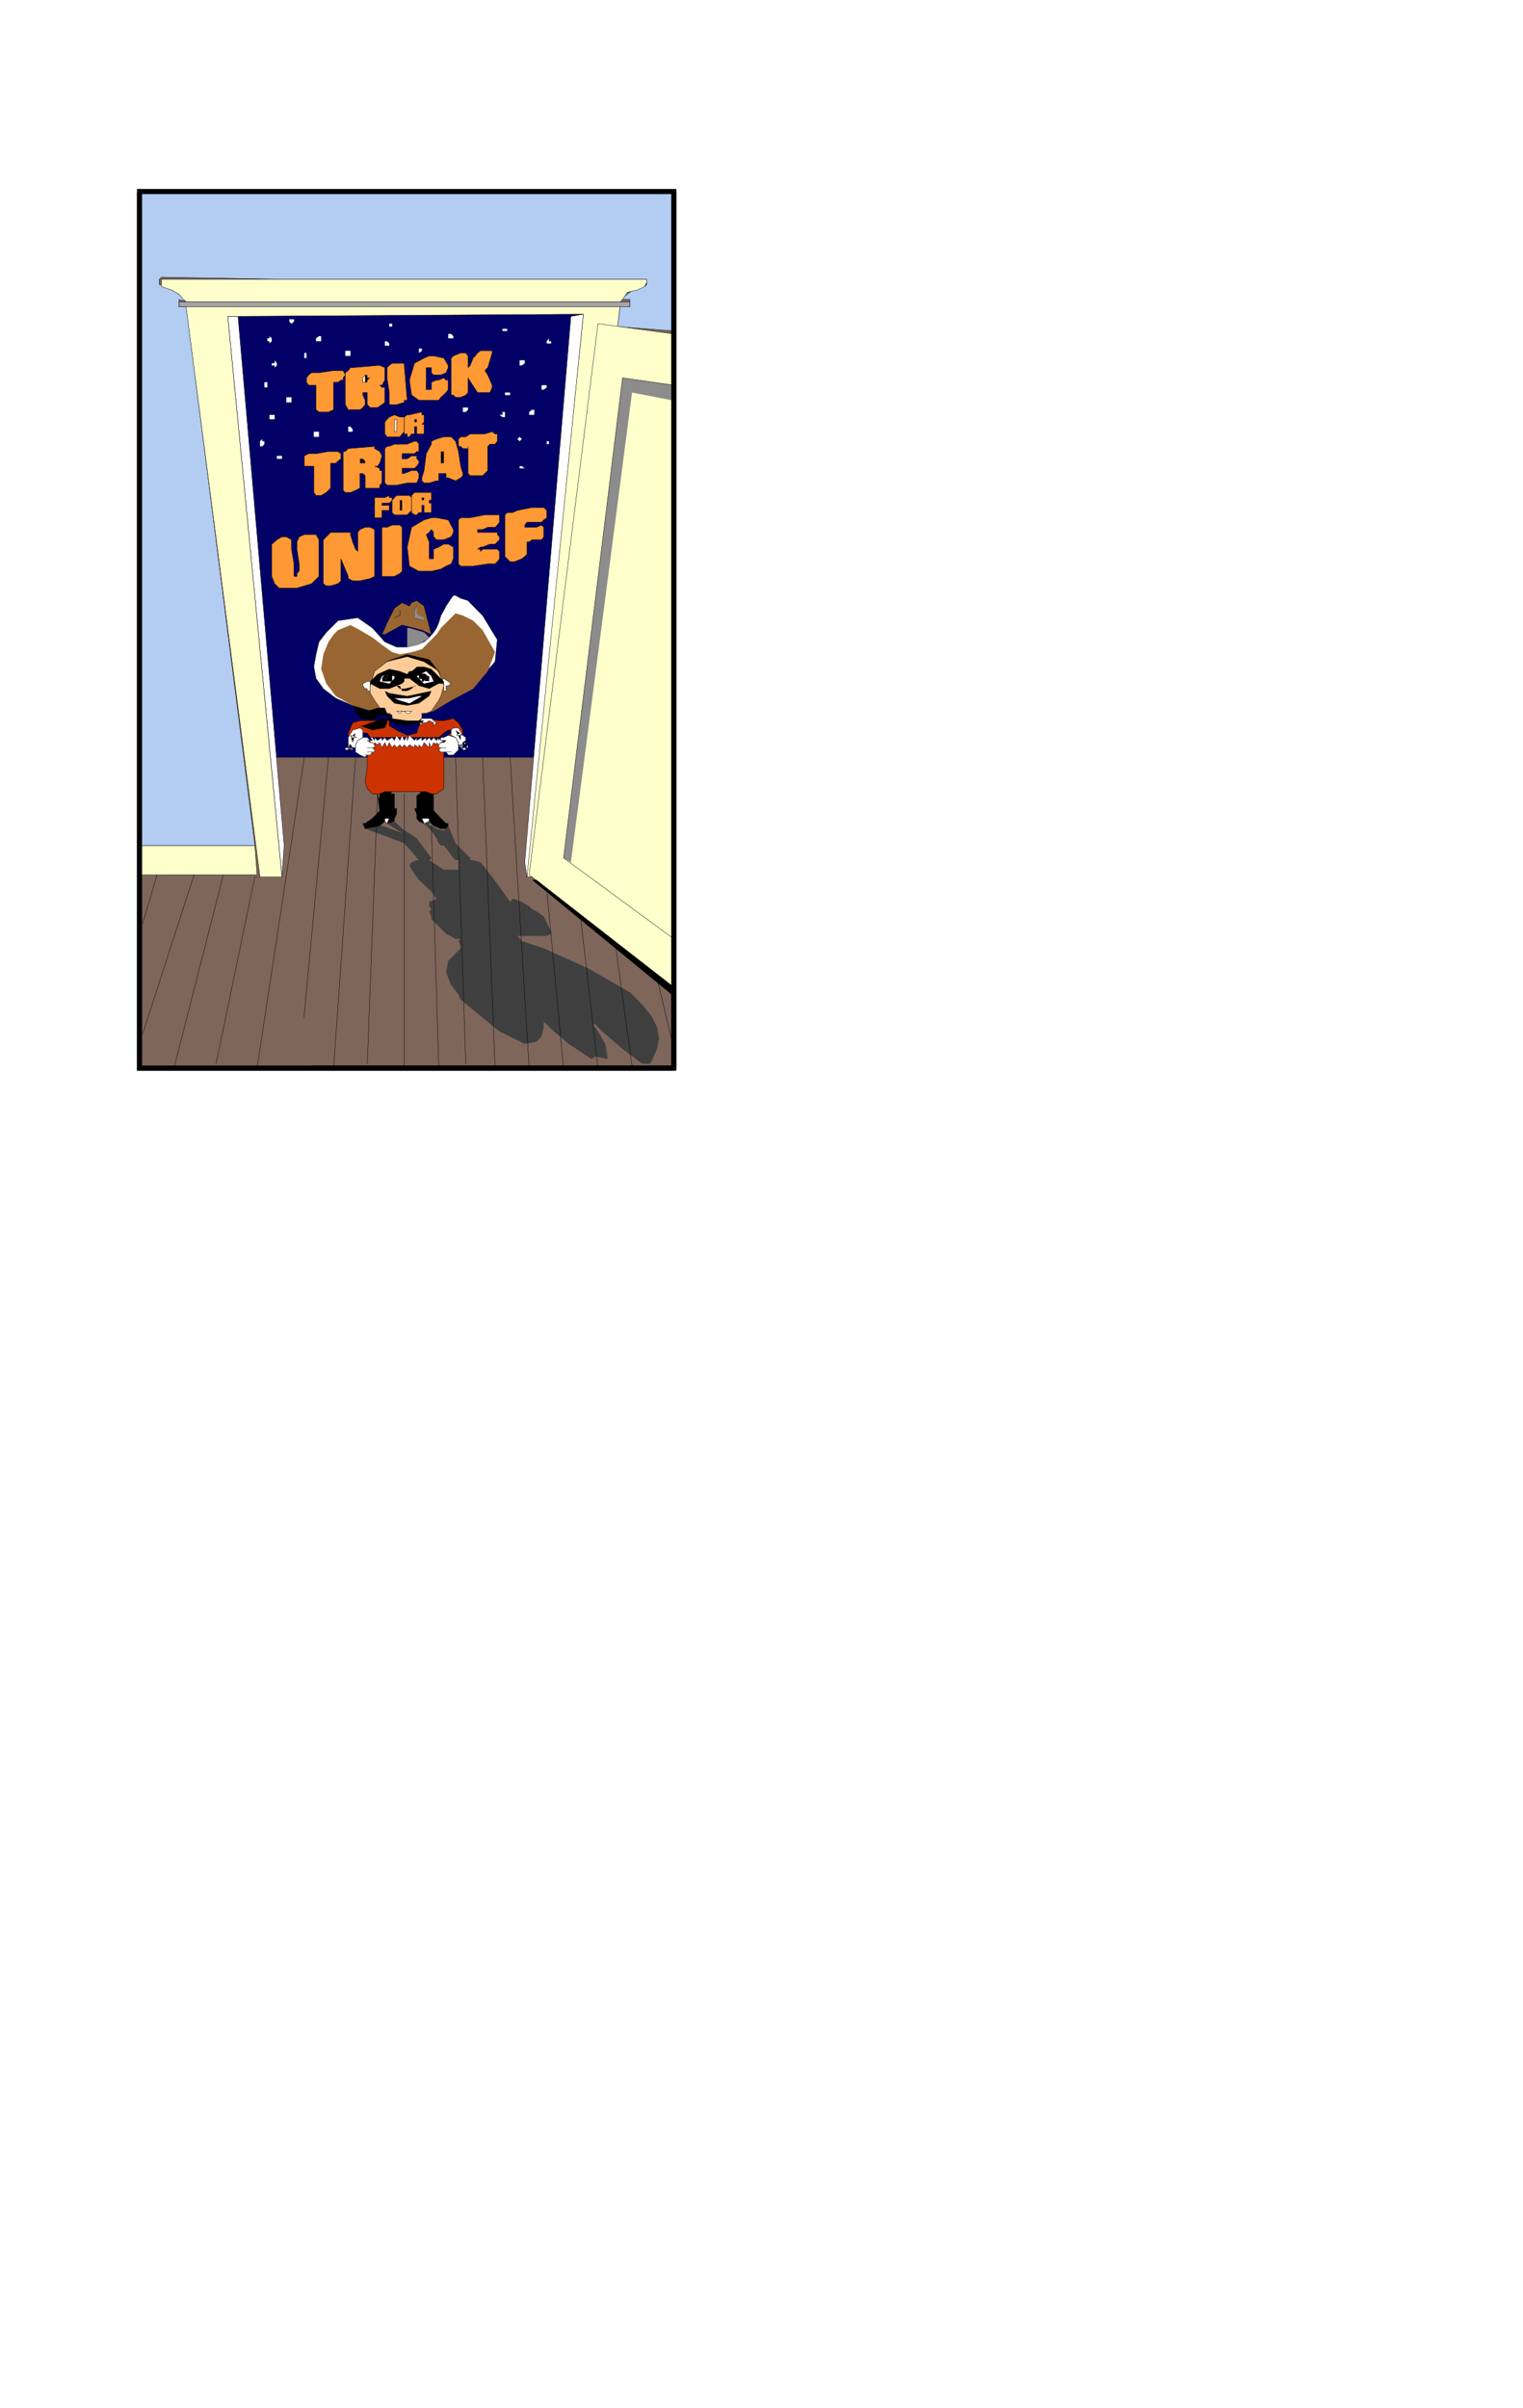 <svg xmlns="http://www.w3.org/2000/svg" fill-rule="evenodd" height="6.577in" preserveAspectRatio="none" stroke-linecap="round" viewBox="0 0 4159 6577" width="4.159in"><style>.brush0{fill:#fff}.pen0{stroke:#000;stroke-width:1;stroke-linejoin:round}.pen1{stroke:none}.brush2{fill:#7f665b}.brush4{fill:#000}.brush5{fill:#963}.brush6{fill:#c30}.brush8{fill:#8c8c8c}.brush9{fill:#f93}.brush11{fill:#ffc}</style><path class="pen1 brush0" d="M4159 6577V0H0v6577h4159z"/><path class="pen1 brush2" d="M389 2530v387h1451V531H389v1999z"/><path class="pen1" style="fill:#006" d="M742 2068h731l120-1210-971 6 120 1204z"/><path class="pen0" fill="none" d="M742 2068h731l120-1210-971 6 120 1204"/><path class="pen1 brush0" d="M1445 2395h-6 6z"/><path class="pen0" fill="none" d="M1445 2395h-6 6"/><path class="pen1 brush0" d="M1439 2395z"/><path class="pen0" fill="none" d="M1439 2395h0m-468-327-60 849m-14-849-80 849m977-247 46 195"/><path class="pen1 brush0" d="m1083 1767-32-14-34-38-40-28-54 8-12 12-20 20-20 26-8 34-6 34 6 32 20 28 34 26 46 20 68 15 101 12h20-14l20-6 46-21 54-34 54-40 40-46 6-60-40-66-20-20-20-21-20-6-14-8h-6l-6 8-8 12-6 9-6 12-8 14-6 20-6 14-8 12-12 14-14 12-20 8-26 6h-29z"/><path class="pen0" fill="none" d="m1083 1767-32-14-34-38-40-28-54 8h0l-12 12-20 20-20 26-8 34-6 34 6 32 20 28 34 26 46 20 68 15h0l101 12h20-14 0l20-6 46-21 54-34 54-40 40-46 6-60-40-66h0l-20-20-20-21-20-6-14-8h-6l-6 8-8 12-6 9-6 12-8 14-6 20-6 14-8 12-12 14-14 12-20 8-26 6h-29"/><path class="pen1 brush5" d="M1051 1733h-8l14-32 20-40 21-15 20 9 6-9 14-6 20 15 20 78-26-12-54-14-47 26z"/><path class="pen0" fill="none" d="M1051 1733h-8l14-32 20-40 21-15h0l20 9 6-9h0l14-6 20 15 20 78h0l-26-12-54-14-47 26"/><path class="pen0" fill="none" d="M1092 1667v14l-15 6"/><path class="pen1 brush6" d="m1011 2014-8-12h-20l8 12h-14l-6 14v14h-8v-8h-6l-6-12v-20l12-28 20-6h80v14l20 12 29 14 26-6 6-20 8-8 6-6 14-6 26 6h14l26-6 14 12 12 20v34l-6 6h-6v-6l-8-14-20-6 14-14h-14l-12 8-14 12h-187z"/><path class="pen0" fill="none" d="m1011 2014-8-12h-20 0l8 12h-14l-6 14v14h0-8v-8h-6 0l-6-12v-20l12-28h0l20-6h80v14l20 12 29 14h0l26-6 6-20 8-8h0l6-6 14-6 26 6h14l26-6 14 12h0l12 20v34h0l-6 6h-6 0v-6l-8-14-20-6h0l14-14h-14l-12 8-14 12h-187"/><path class="pen1 brush4" d="M1092 2142h92v52l-20-6-32-46h-49l-26 40-20 12v-52h55z"/><path class="pen0" fill="none" d="M1092 2142h92v52l-20-6-32-46h-49l-26 40-20 12v-52h55"/><path class="pen1 brush4" d="m997 2263-6-14h6l20-14 20-21-6-46v6l6 8 20-14h20v40h6v15l-6 12v8l-20 6 6-14h-12v8l-14 12-20 8h-20z"/><path class="pen0" fill="none" d="m997 2263-6-14h6l20-14 20-21h0l-6-46v6l6 8 20-14h20v6h0v34h6v15h0l-6 12v8h0l-20 6 6-14h0-12v8h0l-14 12-20 8h-20 0"/><path class="pen1 brush0" d="m1057 2249-6-6v-8h12l-6 14z"/><path class="pen0" fill="none" d="m1057 2249-6-6v-8h12l-6 14"/><path class="pen1 brush4" d="M1224 2263v-14h-6l-14-14-20-21v-46 6l-6 8-20-14h-14l-6 6v34h-6l6 15v12l6 8 14 6-6-14h12l8 8 12 12 20 8h20z"/><path class="pen0" fill="none" d="M1224 2263v-14h-6l-14-14-20-21h0v-46 6l-6 8-20-14h0-14 0l-6 6h0v34h0-6l6 15h0v12l6 8h0l14 6-6-14h12l8 8h0l12 12 20 8h20"/><path class="pen1 brush0" d="m1158 2249 14-6v-8h-20l6 14z"/><path class="pen0" fill="none" d="m1158 2249 14-6v-8h-20 0l6 14"/><path class="pen1 brush6" d="M1198 2022h-195v72l-6 40 6 20 14 14h20l14-6h113l14 6h14l20-14v-132h-14z"/><path class="pen0" fill="none" d="M1198 2022h-195v72l-6 40h0l6 20 14 14h20l14-6h113l14 6h14l20-14v-20h0v-112h0-14"/><path class="pen1 brush0" d="m1017 2014 6 8v-8l8 8 12-8v8l8-8 6 8 14-8 6 8 6-14 9 14 6-14 6 14 8-14v14l6-14 14 14 6-8v8l14-8v8l12-8v8l8-8 6 8 6-8 8 8 6-8v8l6-8v8h8l-8 6-6 6-6-6v6l-8-6-6 14-6-14v14l-14-14-6 14-8-8v8l-12-8v8l-14-8-6 8-8-8-6 8-6-8-9 8-6-8-6 8-8-14-6 14-6-14-8 14-6-14-6 6-8-6v6l-6-6h-6v-6l-8 6v-6h14l-6-8h6z"/><path class="pen0" fill="none" d="m1017 2014 6 8v-8l8 8 12-8v8l8-8 6 8 14-8 6 8 6-14 9 14 6-14 6 14 8-14v14l6-14 14 14 6-8v8l14-8v8l12-8v8l8-8 6 8 6-8 8 8 6-8v8l6-8v8h8l-8 6h0l-6 6-6-6v6l-8-6-6 14-6-14v14l-14-14-6 14-8-8v8l-12-8v8l-14-8-6 8-8-8-6 8-6-8-9 8-6-8-6 8-8-14-6 14-6-14-8 14-6-14-6 6-8-6v6l-6-6h-6v-6l-8 6v-6h14l-6-8h6"/><path class="pen1 brush0" d="m1224 2008-12 6h-8v8h14l-6 6h-8l-6 6v8h20-14l-6 6 6 6h14-14 28-14l6 8h14l14-14v-20l-8-14-20-6z"/><path class="pen0" fill="none" d="M1224 2008h0l-12 6h-8 0v8h14l-6 6h-8 0l-6 6v8h20-14 0l-6 6h0l6 6h14-14 28-8 0-6l6 8h14l14-14v-14h0v-6l-8-14-20-6"/><path class="pen1 brush0" d="M991 2014h12l8 8h-8l8 6h6l6 6v8h-20 14l6 6v6h-20 14l-6 8h-14 6l-6 6-14-6-12-8v-20l6-12 14-8z"/><path class="pen0" fill="none" d="M991 2014h12l8 8h0-8 0l8 6h6l6 6v8h-6 0-14 14l6 6v6h-6 0-14 14l-6 8h-8 0-6 6l-6 6-14-6h0l-12-8v-12h0v-8l6-12 14-8"/><path class="pen1 brush0" d="M1232 2008v-14l6-6h14l12 20 8 6v8l-8 6v6h-12v-6l-8-14-12-6z"/><path class="pen0" fill="none" d="M1232 2008v-14l6-6h14l12 20h0l8 6v8l-8 6h0v6h-12 0v-6l-8-14-12-6"/><path class="pen1 brush0" d="M1252 2034h6v8h6v6h-6 6l-6-6-6-8z"/><path class="pen0" fill="none" d="M1252 2034h6v8h6v6h0-6 6l-6-6h0l-6-8"/><path class="pen1 brush0" d="m1258 2034 6 8v6-6h-6v-8z"/><path class="pen0" fill="none" d="M1258 2034h0l6 8h0v6h0v-6h-6 0v-8"/><path class="pen1 brush0" d="M1258 2034h6v8h8v6h-8v-6l-6-8z"/><path class="pen0" fill="none" d="M1258 2034h6v8h8v6h0-8 0v-6h0l-6-8"/><path class="pen1 brush0" d="M1264 2034v-6 6l8 8-8-8z"/><path class="pen0" fill="none" d="M1264 2034v-6 6h0l8 8h0l-8-8h0"/><path class="pen1 brush0" d="M1264 2028h8v14-8l-8-6z"/><path class="pen0" fill="none" d="M1264 2028h8v6h0v8h0v-8h0l-8-6"/><path class="pen1 brush0" d="M1264 2028h8v6h6v8h-6l6-8h-6v-6h-8z"/><path class="pen0" fill="none" d="M1264 2028h8v6h6v8h0-6l6-8h-6v-6h0-8"/><path class="pen1 brush4" d="m1244 2008 14-6v20l-14-28 20 14h-20z"/><path class="pen1 brush0" d="M991 2014v-20l-8-6-20 6-12 20v20h6l6 8h8v-8l6-12 14-8z"/><path class="pen0" fill="none" d="M991 2014v-20l-8-6-20 6-12 20h0v20h6l6 8h8v-8l6-12 14-8"/><path class="pen1 brush0" d="m963 2042-6 6v6-6h6v-6z"/><path class="pen0" fill="none" d="M963 2042h0l-6 6h0v6h0v-6h6v-6"/><path class="pen1 brush0" d="M963 2042h-6v12-6l6-6z"/><path class="pen0" fill="none" d="M963 2042h0-6 0v6h0v6h0v-6h0l6-6h0"/><path class="pen1 brush0" d="M957 2042v-8 8l-6 6 6-6z"/><path class="pen0" fill="none" d="M957 2042v-8 8h0l-6 6h0l6-6h0"/><path class="pen1 brush0" d="M957 2034v8h-6v6l6-6v-8z"/><path class="pen0" fill="none" d="M957 2034h0v8h-6 0v6h0l6-6h0v-8"/><path class="pen1 brush0" d="M957 2034h-6v8h-8v6h8v-6l6-8z"/><path class="pen0" fill="none" d="M957 2034h-6 0v8h0-8v6h8v-6h0l6-8"/><path class="pen1 brush0" d="M951 2034v-6 6l-8 8 8-8z"/><path class="pen0" fill="none" d="M951 2034v-6 6h0l-8 8h0l8-8h0"/><path class="pen1 brush4" d="m977 2014-20-6 6 20 8-26-14 12h20z"/><path class="pen1 brush5" d="m1092 1787-21-6-28-20-26-20-34-20-26-14-34 14-12 12-14 20-14 34-6 40 14 40 26 34 46 26 74 21 95 6 26-6h6l20-6 48-29 60-32 40-48 20-52-34-60-26-26-28-14-20-6-12 12-14 14-14 14-12 18-20 20-20 20-28 8-32 6z"/><path class="pen1" style="fill:#fc9" d="M1057 1948h6l8 6v14l21 6h40l12-6 8-6v-14h12l14-6 6-9 14-20 6-12 8-28-14-40-40-26-46-14-55 14-34 26-12 40v20l12 20 14 20 20 15z"/><path class="pen0" fill="none" d="M1057 1948h6l8 6v14h0l21 6h40l12-6h0l8-6v-14h12l14-6 6-9h0l14-20 6-12 8-28h0l-14-40-40-26-46-14h0l-55 14-34 26-12 40h0v20l12 20 14 20h0l20 15"/><path class="pen1 brush0" d="m1204 1861 8-8 12 8 8 6-8 6h-6v14h-6v-20l-8-6z"/><path class="pen0" fill="none" d="m1204 1861 8-8 12 8 8 6h0l-8 6h-6 0v14h0-6 0v-20l-8-6"/><path class="pen1 brush4" d="M1011 1861v6l26 14h26l20-8 15-6 6-6v-8h14l26 20 28 8 26-14h14v-6l-34-34-20-6h-20l-6 6-8 6h-6l-6 8-20-8-29-6-32 14-20 20z"/><path class="pen1 brush0" d="m1037 1861 6-14 14-6 20 6v6l-14 14-26-6zm147 0-6-14-14-14-26 14 6 6 14 14 26-6z"/><path class="pen1 brush4" d="m1138 1873-34 8h-12l-9-8h9l6 14h14l12-6 8-8h6zm-87 14 12 6 49 8 66-14-6 14-28 20-32 6-35-6-20-20-6-14z"/><path class="pen1 brush0" d="m1077 1907 15 6 26 8 34-20h-8l-26 6h-41zm6 35 9 6 6-6h6l8 6h6l6-6h-41z"/><path class="pen0" fill="none" d="m1083 1942 9 6 6-6h6l8 6h6l6-6h-41"/><path class="pen1 brush0" d="M1011 1861h-8l-12 6v6l6 8h6v6h8v-26z"/><path class="pen0" fill="none" d="M1011 1861h-8l-12 6v6h0l6 8h6v6h8v-26"/><path class="pen1 brush4" d="m1011 1853 6-12 34-34 61-14 46 14 34 20 12 20-6-14-26-32-60-14-61 20-34 34-6 12z"/><path class="pen1 brush4" d="M1063 1861h8v-8l-8-6h-6v14h6z"/><path class="pen1 brush0" d="M1063 1853v-6h-6v6h6z"/><path class="pen1 brush4" d="M1158 1861v-8h6l-6-6h-6v14h6z"/><path class="pen1 brush0" d="M1152 1853h6v-6h-6v6z"/><path class="pen1 brush4" fill-rule="nonzero" d="m1046 1848-2 5v8h14v-8l-2 5-10-10-2 2v3z"/><path class="pen1 brush4" fill-rule="nonzero" d="m1057 1840-5 2-6 6 10 10 6-6-5 2v-14h-3l-2 2z"/><path class="pen1 brush4" fill-rule="nonzero" d="M1071 1847v-7h-14v14h14v-7zm88 11 5 2h8v-14h-8l5 2-10 10 2 2h3z"/><path class="pen1 brush4" fill-rule="nonzero" d="m1158 1854-5-2 6 6 10-10-6-6-5-2 5 2-2-2h-3z"/><path class="pen1 brush4" fill-rule="nonzero" d="M1144 1847v7h14v-14h-14v7z"/><path class="pen1 brush4" d="M1057 1954v14l-6-6h-8l-12 6-20 6-20 8h-14 6l34 12 34-6 6-14v-6h6v-14l-6-6-6-15h-20l-28 9-20-9-20-6 8 15 12 20 34 6 20-14h20z"/><path class="pen1 brush0" d="m1152 1982-8-8 8-12h26l6 6 8 6-8 8v-8l-12-6-8 6h-12v8z"/><path class="pen0" fill="none" d="m1152 1982-8-8 8-12h26l6 6h0l8 6-8 8v-8h0l-12-6h0l-8 6h0-6 0-6v8"/><path class="pen1 brush4" d="M1152 1968h-40l-41-6h-8v6l14 6 27 8 48-8 6-6h-6z"/><path class="pen1 brush8" d="m1172 1741-8 6-20 14-32 6v-52h6l20 6 20 6 14 14z"/><path class="pen0" fill="none" d="m1138 1655-6 12v20l26 8"/><path class="pen1 brush8" d="m1138 1655-6 12v20l26 8v-8l-14-6-6-6v-20z"/><path class="pen1 brush4" fill-rule="nonzero" d="m381 2910 7 7v-393h-14v393l7 7-7-7v7h7z"/><path class="pen1 brush4" fill-rule="nonzero" d="m1833 2917 7-7H381v14h1459l7-7-7 7h7v-7z"/><path class="pen1 brush4" fill-rule="nonzero" d="m1840 538-7-7v2386h14V531l-7-7 7 7v-7h-7z"/><path class="pen1 brush4" fill-rule="nonzero" d="m388 531-7 7h1459v-14H381l-7 7 7-7h-7v7z"/><path class="pen1 brush4" fill-rule="nonzero" d="M381 2524h7V531h-14v1993h7z"/><path class="pen1 brush9" d="m851 1018-8 6-6 8v12l6 8h20v67l8 6h26l14-6v-75h12l8-6h6v-6l6-8-6-12h-26l-40 6h-20z"/><path class="pen0" fill="none" d="m851 1018-8 6-6 8v6h0v6l6 8h20v67h0l8 6h26l14-6v-6h0v-69h12l8-6h6v-6l6-8h0l-6-12h0-6 0-20l-40 6h-20"/><path class="pen1 brush9" d="M963 1004h-6l-6 8-8 6v87l8 14h32l8-6 6-8v-12l-6-14v-7h12v33l8 8h20l12-8 8-6v-41h-8l-6-6h6l8-14v-34l-14-6h-6l-68 6z"/><path class="pen0" fill="none" d="M963 1004h-6l-6 8-8 6h0v87h0l8 14h32l8-6 6-8h0v-12l-6-14v-7h12v27h0v6l8 8h20l12-8 8-6h0v-41h-8l-6-6h6l8-14v-14h0v-20l-14-6h-6 0l-68 6"/><path class="pen1 brush0" d="M991 1032v12h6l6-6v-6l-6-8-6 8z"/><path class="pen0" fill="none" d="M991 1032v12h6l6-6v-6h0l-6-8-6 8"/><path class="pen1 brush9" d="M1083 992h21v6l8 95h-8v6l-21 6h-20v-33l-6-40v-28l6-6 8-6h12z"/><path class="pen0" fill="none" d="M1083 992h21v6h0l8 95h-8v6l-21 6h0-20v-6h0v-27l-6-40v-28h0l6-6 8-6h12"/><path class="pen1 brush9" d="M1178 1012v-8h-14v60h14v-20l14-6h6l14-6 6 6h6v26l-6 8-14 13-6 8h-54l-20-14-6-41 14-46 26-14 14-6h12l28 6 12 20v6l-6 14-14 6h-20l-6-6v-6z"/><path class="pen0" fill="none" d="M1178 1012h0v-8h0-6 0-8v8h0v52h14v-6h0v-14h0l14-6h6l14-6 6 6h6v26l-6 8h0l-14 13-6 8h-26 0-28l-20-14-6-41h0l14-46 26-14 14-6h12l28 6 12 20h0v6l-6 14-14 6h0-20l-6-6v-6"/><path class="pen1 brush9" d="m1232 978 6-6 20-8h14l6 8v32l6-6 8-20 6-6 6-8 8-6h32v6l-6 20-6 20-8 8 8 12 6 14 6 14v6l-6 14h-34l-26-40v40l-6 7-14 6h-14l-6-6h-6V978z"/><path class="pen0" fill="none" d="M1232 978h0l6-6 20-8h14l6 8h0v32l6-6 8-20 6-6h0l6-8 8-6h32v6h0l-6 20-6 20-8 8h0l8 12 6 14 6 14h0v6l-6 14h-14 0-20 0l-26-40v32h0v8l-6 7-14 6h0-14l-6-6h-6 0V978"/><path class="pen1 brush9" d="m1077 1133-14 6-6 6-6 8v32l6 8h35l6-8 6-6v-40h-12l-15-6z"/><path class="pen0" fill="none" d="m1077 1133-14 6-6 6-6 8h0v32h0l6 8h35l6-8 6-6h0v-34h0v-6h-12l-15-6"/><path class="pen1 brush0" d="M1083 1145h-6v34h6v-34z"/><path class="pen0" fill="none" d="M1083 1145h-6v8h0v26h6v-6h0v-20h0v-8h0"/><path class="pen1 brush9" d="M1118 1133h-6l-8 6v46h8v8h6l6-8h8v-20h6v20h20v-26h-6l6-6v-20h-6v-8l-34 8z"/><path class="pen0" fill="none" d="M1118 1133h-6 0l-8 6h0v46h8v8h6l6-8h8v-6h0v-14h6v14h0v6h20v-6h0v-20h0-6 0l6-6h0v-14h0v-6h-6v-8h0l-34 8"/><path class="pen1 brush4" d="M1132 1145v8h6v-8h-6z"/><path class="pen1 brush9" d="M1272 1193h-14l-6 6v20h6l6 6h14v-6 74l6 6h34l6-6 8-8v-66l6-6h14l6-8v-20h-6l-8-6-20 6h-40l-12 8z"/><path class="pen0" fill="none" d="M1272 1193h-14l-6 6v6h0v14h6l6 6h14v-6h0v74h0l6 6h34l6-6 8-8h0v-66h0l6-6h14l6-8v-12h0v-8h-6l-8-6h0l-20 6h-40l-12 8"/><path class="pen1 brush9" d="m951 1225-8 8h-6v106l6 6h14l14-6 12-6v-40h8l6 6v34h40v-8l6-6v-34h-6v-6l-14-6h8l6-8 6-20-6-12-14-8v-6l-72 6z"/><path class="pen0" fill="none" d="m951 1225-8 8h-6v12h0v88h0v6l6 6h14l14-6 12-6v-8h0v-32h8l6 6h0v26h0v8h40v-8l6-6h0v-34h-6v-6l-14-6h8l6-8 6-20h0l-6-12-14-8v-6h0l-72 6"/><path class="pen1 brush4" d="M983 1253v12h14v-6l-6-6h-8z"/><path class="pen1 brush9" d="M1198 1293h20v12h6l20 8 14-8 6-6v-6l-6-20-6-40-8-28-6-6-6-6h-20l-20 6-14 6v8l-14 26-6 46-6 20v8l6 6h14l20-6h6v-20z"/><path class="pen0" fill="none" d="M1198 1293h20v12h6l20 8h0l14-8 6-6v-6h0l-6-20-6-40-8-28h0l-6-6-6-6h-20 0l-20 6-14 6v8h0l-14 26-6 46-6 20h0v8l6 6h14l20-6h6v-8h0v-12h0"/><path class="pen1 brush4" d="M1204 1239v-6h8v32h-8v-26z"/><path class="pen1 brush9" d="M1063 1219h-6l-6 6v94l6 6h26l29-6h26l6-14v-12l-6-8h-14l-20 8h-6v-14h34l6-6 6-8v-6l-6-6v-8h-14l-12 8h-14v-14h34l6-6h6v-20l-6-8h-6l-20 8h-35l-14 6z"/><path class="pen0" fill="none" d="M1063 1219h-6l-6 6v8h0v80h0v6l6 6h26l29-6h26l6-14v-6h0v-6l-6-8h-6 0-8l-20 8h-6 0v-14h34l6-6 6-8v-6h0l-6-6v-8h-6 0-8l-12 8h-14 0v-14h34l6-6h6v-14h0v-6l-6-8h-6 0l-20 8h-35l-14 6"/><path class="pen1 brush9" d="m843 1239-12 6v28h26v72l6 8h14l14-8 6-6 6-6v-68h14l6-6 8-6v-14l-8-6h-26l-34 6h-20z"/><path class="pen0" fill="none" d="m843 1239-12 6v14h0v14h26v66h0v6l6 8h14l14-8 6-6 6-6h0v-68h14l6-6 8-6v-8h0v-6l-8-6h0-26l-34 6h-20"/><path class="pen1 brush9" d="M1031 1359h-8v55h20v-20h20v-14h-20v-6h20l8-8v-7h-8v-6l-12 6h-20z"/><path class="pen0" fill="none" d="M1031 1359h-8v15h0v40h20v-8h0v-6h0v-6h20v-8h0v-6h0-20 0v-6h20l8-8v-7h0-8v-6h0l-12 6h-20"/><path class="pen1 brush9" d="M1098 1353h-15l-6 6-6 7v34l6 6h35l6-6 6-6v-35l-6-6h-20z"/><path class="pen0" fill="none" d="M1098 1353h-15l-6 6-6 7h0v34h0l6 6h35l6-6 6-6h0v-35h0l-6-6h-20"/><path class="pen1 brush4" d="M1098 1366h-6v28h6v-28z"/><path class="pen1 brush9" d="M1138 1345h-6l-8 8v47l8 6h6l6-6h8v-20h6v20h20v-26h-6v-8h6v-21h-40z"/><path class="pen0" fill="none" d="M1138 1345h-6l-8 8h0v47h0l8 6h6l6-6h8v-6h0v-14h6v14h0v6h20v-6h0v-20h0-6 0v-8h6v-7h0v-14h-6 0-34"/><path class="pen1 brush4" d="M1152 1359v7h6v-7h-6z"/><path class="pen1 brush9" d="m742 1486 8-6 6-6 14-8h12l14 8v26l7 40v34h8v-8l6-6v-20l-6-40v-20l6-14 14-6h32l8 14v100l-20 20-40 12h-49l-12-12-8-20v-88z"/><path class="pen0" fill="none" d="m742 1486 8-6 6-6 14-8h12l14 8v6h0v20l7 40v20h0v14h8v-8l6-6h0v-20l-6-40v-20h0l6-14 14-6h32l8 14h0v80h0v20l-20 20-40 12h0-49l-12-12-8-20h0v-88"/><path class="pen1 brush9" d="m883 1474 8-8 12-12h54v6l6 20 8 20 6 6v-52l6-8 14-6h14l12 6v128l-12 6-28 6h-20l-12-6v-6l-20-48v60l-8 8-20 6h-12l-8-6v-120z"/><path class="pen0" fill="none" d="m883 1474 8-8 12-12h54v6h0l6 20 8 20 6 6h0v-46h0v-6l6-8 14-6h14l12 6v8h0v106h0v14l-12 6-28 6h0-20l-12-6v-6h0l-20-48v54h0v6l-8 8-20 6h0-12l-8-6v-8h0v-112"/><path class="pen1 brush9" d="M1071 1434h21l6 6v120l-6 6-15 8h-34v-134h14l14-6z"/><path class="pen0" fill="none" d="M1071 1434h21l6 6v6h0v114h0l-6 6-15 8h0-34v-8h0v-112h0v-14h14l14-6"/><path class="pen1 brush9" d="M1184 1466v-12l-6-8-6 8-8 6 8 20v46h12v-26l14-6 14-8h12l14 8v32l-6 14-14 6-14 8-26 6h-34l-26-14-6-52 12-54 34-20 20-6h14l32 6 14 26v8l-6 12-20 8h-20l-8-8z"/><path class="pen0" fill="none" d="M1184 1466v-6h0v-6h0l-6-8h0l-6 8h0l-8 6h0l8 20v46h12v-6h0v-14h0v-6l14-6 14-8h12l14 8h0v32l-6 14h0l-14 6-14 8-26 6h0-34l-26-14-6-52h0l12-54 34-20 20-6h14l32 6 14 26h0v8l-6 12-20 8h0-20l-8-8h0"/><path class="pen1 brush9" d="M1264 1414h-6l-6 6v120l6 6h34l40-6h20l6-6 6-8v-20l-6-6h-40l-6 6v-6h-8l8-6h6l20-8h14l6-6 6-6v-8l-6-6v-6h-54v-8h14l14-6h20l6-6 6-8v-20h-40l-40 8h-20z"/><path class="pen0" fill="none" d="M1264 1414h-6l-6 6v14h0v100h0v6l6 6h34l40-6h20l6-6 6-8v-12h0v-8l-6-6h-6 0-34l-6 6h0v-6h-8l8-6h6l20-8h14l6-6 6-6v-8h0l-6-6v-6h-6 0-40 0-8v-8h14l14-6h20l6-6 6-8v-6h0v-14h-12 0-28l-40 8h-20"/><path class="pen1 brush9" d="M1399 1400h-14l-6 6v114l6 6 8 8h12l20-8 8-6 6-6v-34h6l8-6h26l6-8v-26l-6-6-14 6h-32v-6l6-8h40l6-6 8-6v-20l-8-8h-32l-40 8-14 6z"/><path class="pen0" fill="none" d="M1399 1400h-14l-6 6v20h0v94h0l6 6 8 8h12l20-8 8-6 6-6h0v-34h6l8-6h26l6-8v-12h0v-14l-6-6h0l-14 6h-26 0-6v-6l6-8h40l6-6 8-6v-8h0v-12l-8-8h-6 0-26l-40 8-14 6"/><path class="pen1" style="fill:#3f3f3f" d="m1619 2797 14 20 20 34 6 34v6h-6l-28-6-6 6h-6l-20-14-40-26-40-34-28-27v15l-6 26-14 14-32 6-69-34-106-87-6-14-20-26-14-34 6-32 34-34v-6l-6-14 6-6h-14l-26-14-40-40h6-6v-7l-6-14 6-6-6-8v-12l20-8-14-20-34-32-20-28-6-12 6-8 14-6h6l-6-6-6-8-28-32-107-40 46-8 55 20-41-26 20-6 21 20 40 26 14 20 26 34-6 6 40 26h40v-26h-8l-6-6-26-34h-8l-6-6-6-14-14-20-20-20-14-6 14 6 14-6v12h6l14 8 20 6 12-14 20 48 40 40v6h8l20 6 12 14 20 26 35 48 14 20 6-8h6l20 8 20 12 8 8 12 6 20 14 20 41v6l-12 6h-80l12 14 60 20 120 54 115 66 34 34 26 32 14 29 6 32-6 28-14 32-6 8h-20l-54-40-55-48-20-20h-6z"/><path class="pen1 brush4" d="M997 1024v20h6v-6l8-6h-8v-8h-6z"/><path class="pen1 brush11" d="M381 2389h321l-6-80H381v80z"/><path class="pen0" fill="none" d="M381 2389h321l-6-80H381v80"/><path class="pen1 brush0" d="m770 2395 6-86L650 864h-28l148 1531z"/><path class="pen0" fill="none" d="m770 2395 6-86L650 864h-28l148 1531"/><path class="pen1" style="fill:#b2ccf2" d="M1840 523H381v1786h315L509 838h-20v-20l20 6-8-12-20-14-26-15-20-6v-14l6-6 341 6h984v14l-6 6h-14l-26 15-26 20h26v20l-26-6-8 60 154 12V523z"/><path class="pen0" fill="none" d="M1840 523H381v1786h315L509 838h-20v-20l20 6-8-12-20-14-26-15h0l-20-6v-14l6-6h0l341 6h984v14l-6 6h0-14l-26 15-26 20h26v20l-26-6-8 60 154 12V523"/><path class="pen1 brush11" d="m1439 2363 154-1505-971 6 148 1531h-74 14L501 783h1199l-201 1612h-60v-32z"/><path class="pen0" fill="none" d="m1439 2363 154-1505-971 6 148 1531h-74 14L501 783h1199l-201 1612h-60v-32"/><path class="pen1 brush0" d="m1593 858-34 6-126 1491 6 40 154-1537z"/><path class="pen0" fill="none" d="m1593 858-34 6-126 1491 6 40 154-1537"/><path class="pen1 brush2" d="m381 2389 329 6h60l81 522H381v-528z"/><path class="pen0" fill="none" d="m831 2068-129 849m-6-522-106 510m-115 12 135-528m-80 0-141 436m40-436-40 135"/><path class="pen1 brush11" d="m1840 912-207-28-188 1505 395 307V912z"/><path class="pen0" fill="none" d="m1840 912-207-28-188 1505 395 307V912"/><path class="pen1 brush11" d="m1694 824 6-6 14-20 26-6 20-9 6-12v-8H441v20l28 9 20 12 12 14 8 6h1185z"/><path class="pen0" fill="none" d="m1694 824 6-6 14-20 26-6h0l20-9 6-12v-8h0H441v20l28 9h0l20 12 12 14 8 6h1185"/><path class="pen1" style="fill:#a5a5a5" d="M1720 838v-14H489v14h1231z"/><path class="pen0" fill="none" d="M1720 838v-14H489v14h1231"/><path class="pen1 brush8" d="m1840 1052-140-20-161 1311 20 12 167-1283 108 21 6-41z"/><path class="pen0" fill="none" d="m1840 2564-301-221 161-1311 140 20v1512"/><path class="pen1 brush4" d="M1465 2403h-12l381 313 6-20-375-293z"/><path class="pen1 brush0" d="m750 1004 6-6v-6l-6-8v8h-8v6h8v6zm622 135h7v-14h-7v8h-8l8 6zm-650-81h8v-14h-8v14zm20 87h8v-12h-14v12h6zm48-46h6v-14h-14v14h8zm482 26 6-6v-6h-14v12h8zm153-127 8-6v-8h-14v14h6zm-193-74h6v-6l-6-6h-8v12h8zm-496 14 6-6v-8l-6-6v6h-6v8h6v6zm215 34h6v-14h-14v14h8zm-80-40h6v-14h-6l-8 6v8h8zm-8 261h8v-14h-14v14h6zm-147 26 6-6v-8h-6v-6l-6 6v14h6zm737-86h6v-14h-6l-8 6v8h8zm32-69 8-6v-6h-14v12h6zm-528 115h6v-6l-6-8h-6v14h6zm100-235h6v-6l-6-6h-6v12h6zm442-6h6v-6h-6v-8l-6 8v6h6zm-737 315h8v-8h-14v8h6zm663 26h8l-8-6h-6v6h6zm-6-74 6-6-6-6-6 6 6 6zm74 8h6v-8h-6v8zm-114-309h6v-6h-13v6h7zm-235 60 8-6v-6h-8v12zm-73-72v-8h-8v8h8zm-275-8 7-6v-6h-13v6l6 6zm35 94h6v-14h-6v14zm554 101h8v-7h-14v7h6z"/><path class="pen0" fill="none" d="M1104 2168v749m-73-749-28 737m175-650 20 656m46-843 28 837m46-837 34 849m41-849 52 849m48-488 46 488m46-414 48 414m47-341 46 335"/><path class="pen1 brush4" fill-rule="nonzero" d="m1840 530-7-7v2394h14V523l-7-7 7 7v-7h-7z"/><path class="pen1 brush4" fill-rule="nonzero" d="m388 523-7 7h1459v-14H381l-7 7 7-7h-7v7z"/><path class="pen1 brush4" fill-rule="nonzero" d="m381 2910 7 7V523h-14v2394l7 7-7-7v7h7z"/><path class="pen1 brush4" fill-rule="nonzero" d="M1840 2917v-7H381v14h1459v-7z"/></svg>

